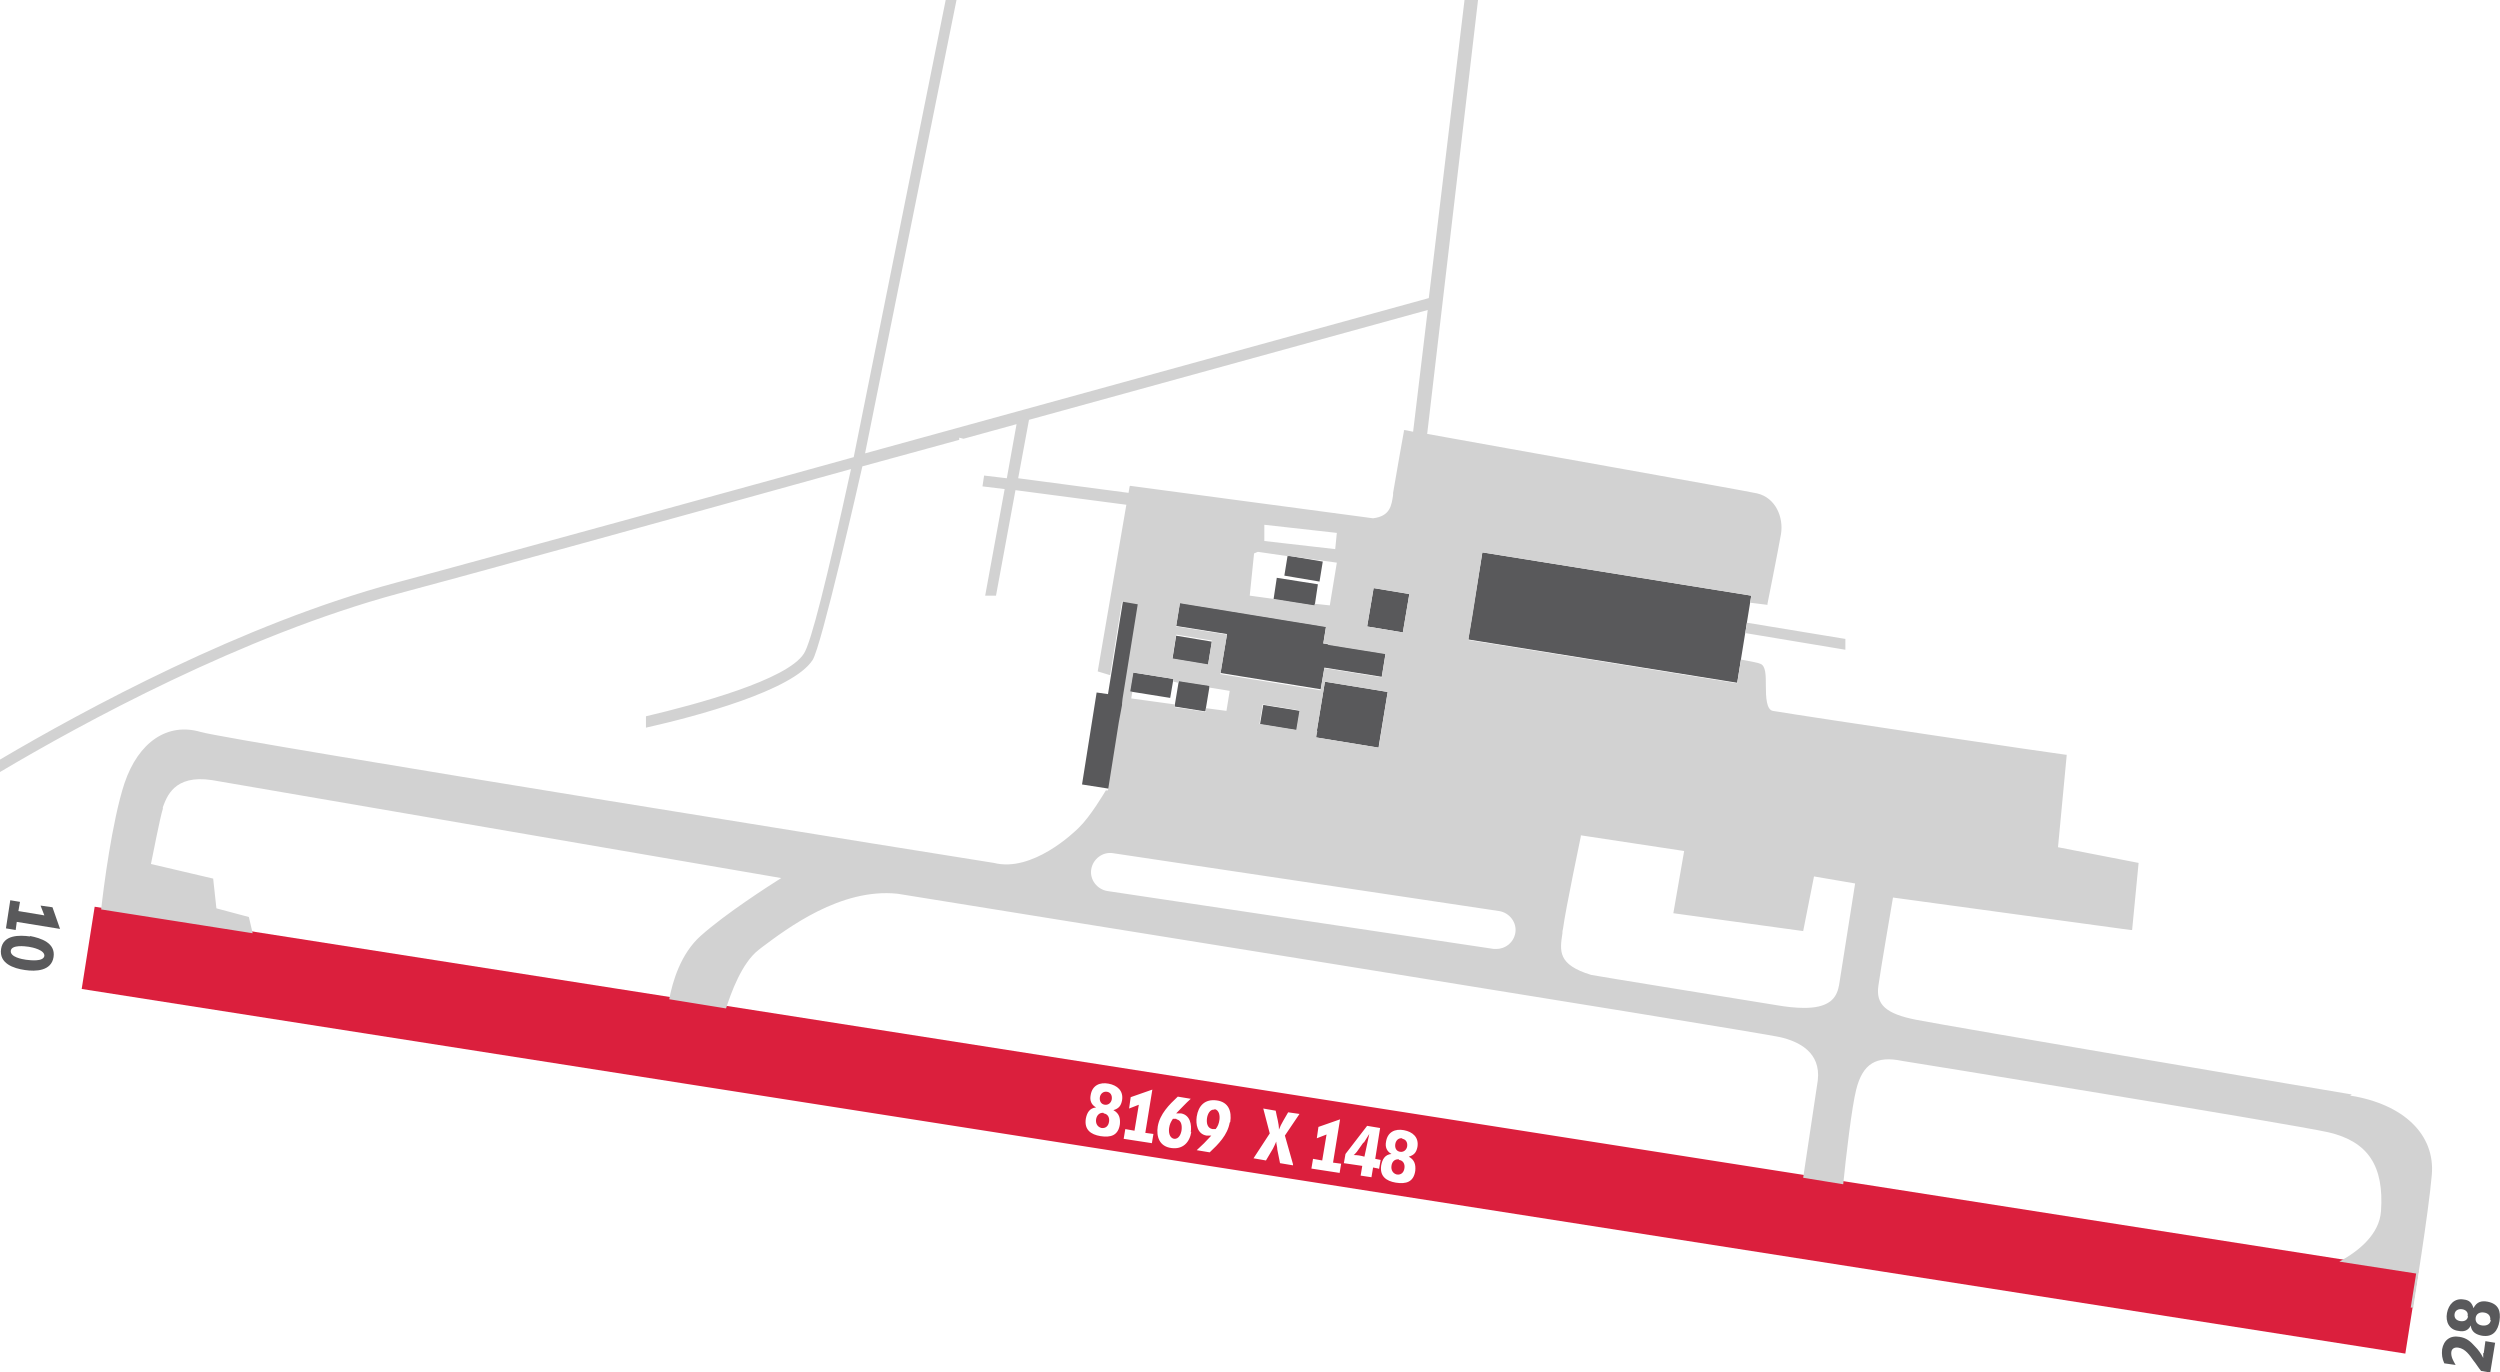 <?xml version="1.0" encoding="UTF-8"?>
<svg id="Layer_1" xmlns="http://www.w3.org/2000/svg" baseProfile="tiny" version="1.2" viewBox="0 0 462.1 253.6">
  <!-- Generator: Adobe Illustrator 29.0.0, SVG Export Plug-In . SVG Version: 2.1.0 Build 186)  -->
  <path d="M17.5,167.6l-2.4,15.2,429.5,67.4,2.4-15.2L17.5,167.6ZM207.4,203.4c-.2,1-.6,1.5-1.6,1.8h0c1.1.6,1.3,1.5,1.2,2.6-.3,2.1-1.7,2.5-3.6,2.2-1.8-.3-3-1.2-2.7-3.2.2-1.1.7-2,1.9-2.1h0c-.9-.5-1.2-1.3-1-2.3.3-1.8,1.7-2.4,3.3-2.1,1.6.3,2.8,1.3,2.5,3.1ZM212.9,211.3l-5.2-.8.3-1.8,1.7.3.8-4.8-1.8.7.3-2.1,4-1.4-1.3,8,1.5.2-.3,1.8ZM220.2,209.2c-.3,2-1.6,3.3-3.7,3-2.2-.3-2.8-2.1-2.5-4,.4-2.3,2.1-4,3.7-5.5l2.4.4c-.9.8-1.8,1.8-2.7,2.7h0c.3,0,.6,0,.9,0,1.7.3,2,2.1,1.8,3.5ZM227.3,207.5c-.4,2.3-2.1,4-3.7,5.5l-2.4-.4c.9-.8,1.8-1.7,2.7-2.7h0c-.3,0-.6,0-.9,0-1.7-.3-2-2.1-1.8-3.5.3-2,1.5-3.3,3.7-3,2.2.3,2.8,2,2.5,4ZM239,215.4l-2.4-.4-.5-2.5c0-.5-.2-1-.2-1.5h0c-.2.5-.4.9-.6,1.3l-1.3,2.2-2.3-.4,3-4.6-1.2-4.6,2.3.4c.2,1.2.6,2.3.6,3.5h0c.4-1.1,1.1-2.1,1.7-3.2l2.1.3-2.7,4,1.5,5.3ZM247.6,216.8l-5.2-.8.3-1.8,1.7.3.8-4.8-1.8.7.3-2.1,4-1.4-1.3,8,1.5.2-.3,1.8ZM254.8,216l-1-.2-.3,1.8-2-.3.3-1.8-3.4-.5.3-1.7,4-5.2,2.4.4-.9,5.7,1,.2-.3,1.7ZM262,212c-.2,1-.6,1.5-1.6,1.8h0c1.1.6,1.3,1.5,1.2,2.6-.3,2.1-1.7,2.5-3.6,2.2-1.8-.3-3-1.2-2.7-3.2.2-1.1.7-2,1.9-2.1h0c-.9-.5-1.2-1.3-1-2.3.3-1.8,1.7-2.4,3.3-2.1,1.6.3,2.8,1.3,2.5,3.1ZM258.6,214.3c-.8-.1-1.3.4-1.4,1.2-.1.7.2,1.4,1,1.6.8.1,1.3-.4,1.4-1.2.1-.7-.2-1.4-1-1.5ZM204.6,201.8c-.7-.1-1.2.4-1.3,1-.1.7.2,1.3.9,1.4.7.1,1.2-.4,1.3-1,.1-.7-.2-1.3-.9-1.4ZM259.2,210.4c-.7-.1-1.2.4-1.3,1.1-.1.7.2,1.3.9,1.4s1.2-.4,1.3-1c.1-.7-.2-1.3-.9-1.4ZM204,205.7c-.8-.1-1.3.5-1.4,1.2-.1.7.2,1.4,1,1.6.8.1,1.3-.4,1.4-1.2.1-.7-.2-1.4-1-1.5ZM224.5,205.1c-.9-.1-1.3.9-1.4,1.6-.1.8,0,1.8,1,2,.2,0,.4,0,.6,0,.4-.5.6-1,.7-1.7.1-.7,0-1.8-.9-2ZM217.4,206.8c-.2,0-.4,0-.6,0-.4.6-.6,1-.7,1.7-.1.7,0,1.8.9,2,.9.1,1.3-.9,1.4-1.6.1-.8,0-1.8-.9-2ZM252,211.2l-1.2,1.7c-.2.2-.4.5-.6.6.7,0,1.3.1,2,.3.3-1.4.6-2.8.9-4.2h0c-.3.5-.7,1.1-1,1.6Z" fill="#db1f3d"/>
  <path d="M217.1,130.6l5.7.9.8-4.8-5.7-.9-.8,4.8ZM7.5,167.4l.7,1.8-4.8-.8.3-1.7-1.8-.3-.8,5.2,1.8.3.2-1.5,8,1.3-1.4-4-2.1-.3ZM208.8,127.8l7.5,1.2.6-3.5-7.5-1.2-.6,3.5ZM210.5,111.4l-2.9-.5-2.8,17.4-2.1-.3-2.7,17,5.1.8,2.7-17h0s2.8-17.4,2.8-17.4ZM459.8,240.6c-1.1-.2-2,0-2.6,1.2h0c-.3-1-.8-1.5-1.8-1.6-1.7-.3-2.8.9-3.1,2.5-.3,1.6.4,3.1,2.1,3.3,1,.2,1.8,0,2.3-1h0c.1,1.2,1,1.7,2.1,1.9,2,.3,2.9-.9,3.2-2.7.3-1.9-.2-3.2-2.2-3.6ZM456.2,243.3c-.1.7-.7,1-1.4.9-.7-.1-1.2-.5-1.1-1.3.1-.7.7-1,1.4-.9.7.1,1.2.6,1,1.3ZM460.4,244c-.1.8-.8,1.1-1.6,1s-1.3-.6-1.2-1.4c.1-.8.8-1.1,1.5-1,.8.1,1.3.6,1.2,1.4ZM5.6,173.1c-2.1-.3-5-.3-5.4,2.3-.4,2.7,2.3,3.6,4.4,3.9,2,.3,4.9.2,5.3-2.4s-2.3-3.5-4.4-3.9ZM8.2,176.7c-.2,1.1-2.6.8-3.4.7-.7-.1-3-.5-2.8-1.7.2-1.1,2.6-.8,3.3-.7.7.1,3,.6,2.9,1.7ZM243.6,108l-7.6-1.2-.6,4,7.6,1.2.6-4ZM244.5,103.8l-6.5-1.1-.6,3.7,6.5,1.1.6-3.7ZM271.4,118.2l49.7,8,2.6-16.1-49.7-8-2.6,16.1ZM459,250.1c0,.3,0,.6,0,.9h0c-.4-.8-.9-1.5-1.5-2.1-.9-1-1.6-1.6-2.9-1.8-1.7-.3-2.9.6-3.2,2.3-.1,1,0,1.7.4,2.6l2.1.3c-.4-.7-.9-1.5-.8-2.4.1-.7.7-.9,1.3-.8,1.3.2,2.1,1.4,2.8,2.4.5.6.9,1.3,1.4,1.9l1.7.3.9-5.5-1.8-.3-.3,2.2ZM216.7,121.8l6.6,1.1.7-4.3-6.6-1.1-.7,4.4ZM252.7,115.8l6.6,1.1,1.2-7.1-6.6-1.1-1.2,7.1ZM244.1,127.5l.7-4.1,10.6,1.7.7-4.3-10.6-1.7h0c0,0-.9-.2-.9-.2l.5-3.1-27-4.4-.7,4.3,9.4,1.5-1.2,7.2,18.5,3ZM232.9,133.9l6.8,1.1.6-3.6-6.8-1.1-.6,3.6ZM243.2,136.3l11.6,1.9,1.7-10.3-11.6-1.9-1.7,10.3Z" fill="#59595b"/>
  <path d="M322.5,117l18.6,3.1v-2l-18.2-3-.3,2ZM434.7,202.3c-.8-.1-75-12.7-80.5-13.8-5.6-1.1-7.5-2.8-7-6.3.5-3.5,2.4-14.5,2.7-16.3l43.9,6h.3s1.2-12.4,1.2-12.4l-14.9-2.9,1.6-16.9v-.2s-.2,0-.2,0c-.5,0-47.6-7-54.1-8.1-1.2-.2-1.3-2.6-1.3-4.6,0-2,0-3.7-1-4.1-.4-.2-1.6-.4-3.6-.8l-.7,4.4-49.7-8,.8-4.7,1.8-11.5,49.7,8-.2,1.3,3.2.4v-.2c0,0,2-10,2.5-12.9.5-3.1-1-6.7-4.4-7.5-2.7-.6-47.3-8.5-61-11L273.2,0h-2.5l-6.6,55.1-104.2,28.7L176.8,0h-2l-17,84.5c-3.8,1.1-77.3,21.3-84.6,23.2-28.3,7.6-57.6,23.5-73.2,32.7v2.3c15-8.9,44.8-25.2,73.7-33,8-2.1,49.8-13.6,83.6-23-4.5,20.6-7.4,32.1-8.7,34.1-3.1,4.9-19.9,9.4-29.2,11.6v2.1c9.4-2.1,27.2-6.9,30.8-12.5,1.6-2.4,8.6-33.1,9.2-35.8l17.9-4.9v-.4c0,0,.8.2.8.2l9.8-2.7-1.8,10-4.2-.5-.3,2,4.1.5-3.6,19.7h2l3.6-19.5,20.5,2.7.2-1.2-5.5,32,2.3.7,2.2-13.6,2.9.5-2.8,17.4h0s-.1.9-.1.9v.3c0,0,0,0,0,0l-.6,3.2-2,12.6h-.4c0,0,0,0,0,0-.3.5-2.9,4.9-5,6.9-.9.9-8.6,8.3-15.7,6.5-1.4-.2-141.1-22.6-146.6-24.2-6.1-1.8-11.5,1.8-14.1,9.5-2.3,7-3.9,19.6-4.3,23.3l28,4.4-.7-3-6-1.6-.6-5.5-11.5-2.7c.3-1.4,1.7-8.7,2.2-10.2v-.3c.7-1.8,2-6.1,9.1-5l105.2,18.1c-2.2,1.4-10.2,6.5-14.9,10.7-3.7,3.3-5.2,8.5-5.8,11.7l10.5,1.7c.9-2.8,2.9-8.4,6-10.8l.5-.4c4.8-3.6,14.7-11.1,25.2-10,1.6.3,158.2,25.4,163.1,26.5,3.5.8,7.6,2.8,7,8l-2.7,18,7.4,1.2c.5-5.1,1.6-14.4,2.4-17.5,1.2-4.8,3.7-6.3,8.5-5.3.7.1,71.7,11.6,78.8,13.2,7.3,1.7,10.3,6.2,9.7,14.6-.3,4.2-4,7.3-7.7,9.3l14.2,2.2-1,6.3h.2s.3,0,.3,0v-.3c0-.2,2.8-17.2,3.4-24.3.6-7.4-5.2-13-15.1-14.6ZM208.8,89.9l-.2,1.2-20.4-2.7,2-10.8,73.7-20.3-2.7,22.5c-.9-.2-1.5-.3-1.5-.3h-.2s0,.2,0,.2c0,0-1.7,9.5-2,11.4v.4c-.3,1.9-.5,3.9-3.7,4.3l-44.9-6ZM225.6,124.5l1.2-7.2-9.4-1.5.7-4.3,27,4.4-.5,3.1h.9c0,.1,0,.2,0,.2l10.6,1.7-.7,4.3-10.6-1.7-.7,4.1-18.5-3ZM240.2,131.3l-.6,3.6-6.8-1.1.6-3.6,6.8,1.1ZM224,118.5l-.7,4.3-6.6-1.1.7-4.4,6.6,1.1ZM238,102.8h0s.4,0,.4,0l8.7,1.2-1.3,7.9-2.8-.3v.3c0,0-7.6-1.2-7.6-1.2h0s-4.4-.6-4.4-.6l.8-7.8.7-.3h0s5.5.8,5.5.8ZM233.7,100v-3l13.4,1.5-.3,3-13.1-1.5ZM243.4,135.1l1.5-9.1,11.6,1.9-1.6,9.9v.4c0,0-11.6-1.9-11.6-1.9l.2-1.2ZM252.7,115.8l1.2-7.1,6.6,1.1-1.2,7.1-6.6-1.1ZM209.4,124.3l7.5,1.2v.5c0,0,.9.2.9.2v-.3c0,0,5.8.9,5.8.9v.3c0,0,3.7.6,3.7.6l-.6,3.7-3.8-.5v.7c-.1,0-5.8-.9-5.8-.9v-.5c0,0-8-1.1-8-1.1l.2-1.2h-.4c0,0,.6-3.6.6-3.6ZM280.1,172.4c-.3,1.8-1.8,3-3.5,3s-.4,0-.5,0l-71.4-10.7c-1.9-.3-3.3-2.1-3-4,.3-1.9,2.1-3.3,4-3l71.4,10.7c1.9.3,3.3,2.1,3,4ZM339.9,182.2c-.2,1.2-.7,2.2-1.6,2.9-1.2.9-2.9,1.2-4.8,1.2-1.6,0-3.4-.2-5.1-.5-4.9-.8-34-5.5-34.3-5.6-6.2-1.9-5.8-4.4-5.3-7.7,0-.3,0-.5.1-.8.5-3.8,3.3-17,3.3-17.1v-.2s19.1,2.9,19.1,2.9l-2,11.5,24,3.3,2-10.1,7.6,1.3-3,19Z" fill="#d2d2d2"/>
</svg>